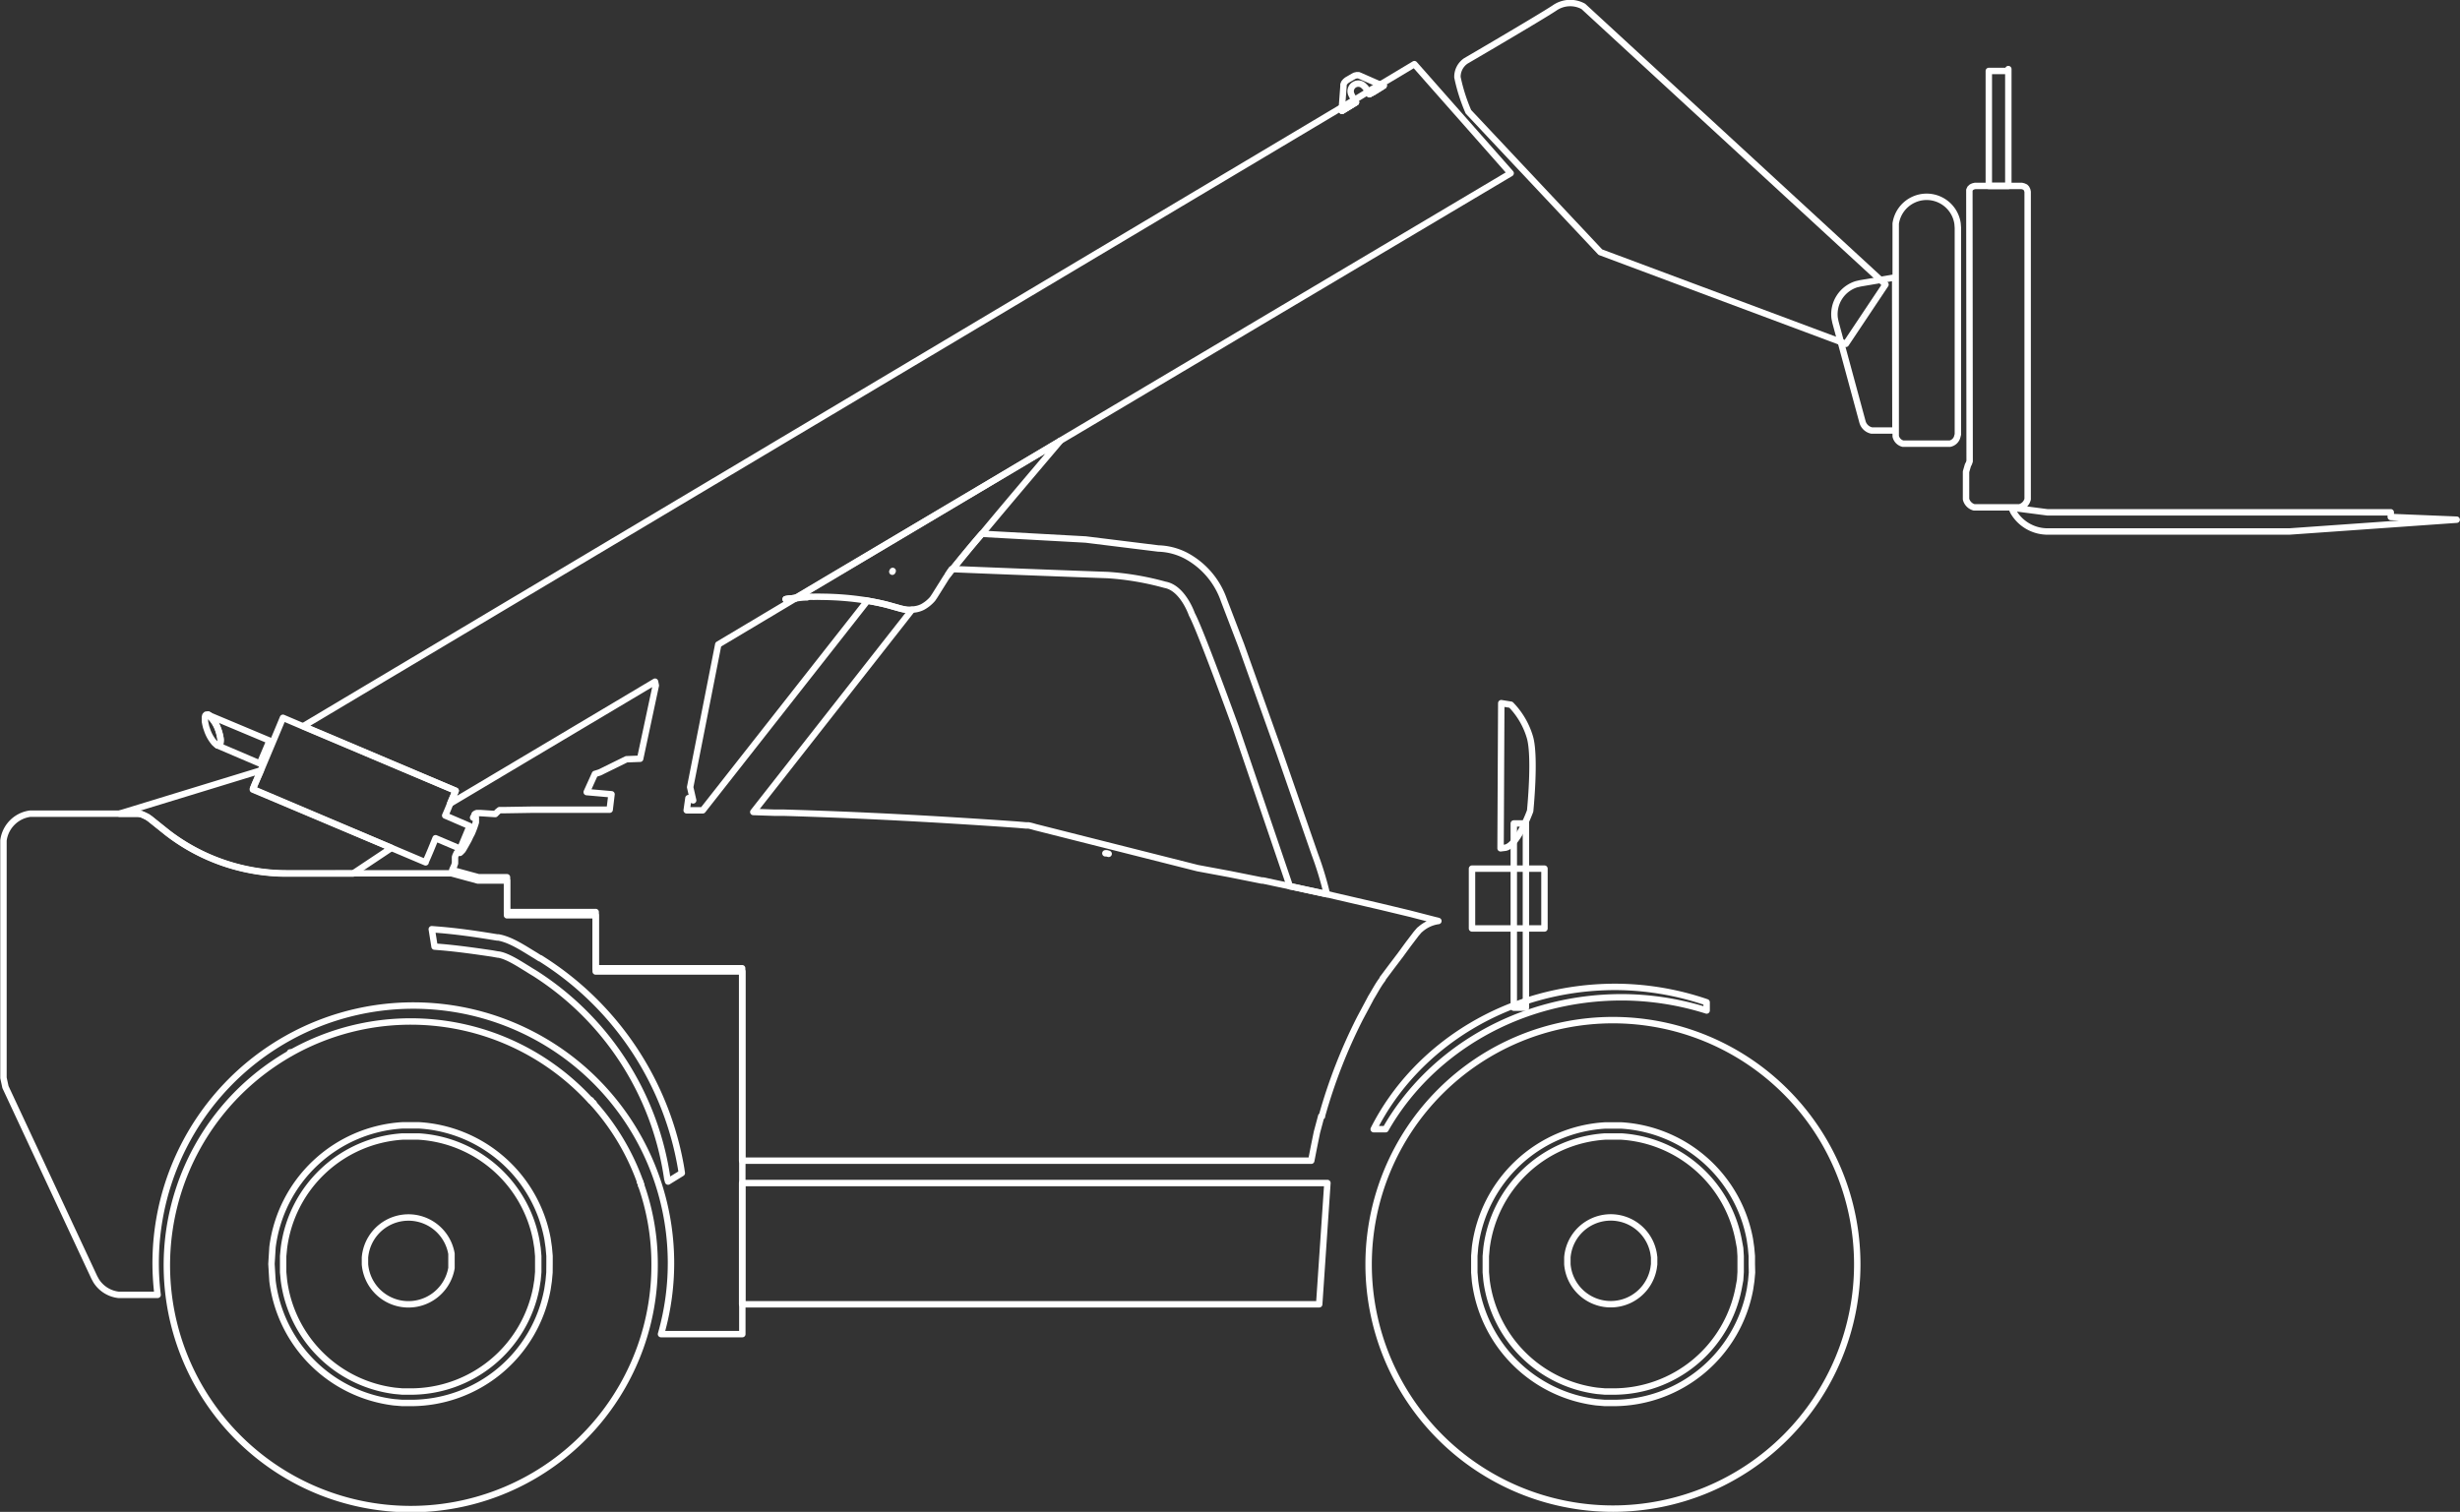 <svg xmlns="http://www.w3.org/2000/svg" viewBox="0 0 383.32 235.64"><rect x="0" y="0" width="383.32" height="235.64" fill="#333333" stroke="none"/><defs><style>.cls-1{fill:none;stroke:#fff;stroke-linecap:round;stroke-linejoin:round}</style></defs><g id="katman_2" data-name="katman 2"><g id="katman_1-2" data-name="katman 1"><path class="cls-1" d="M229.37 135.39h11.29v9.32h-11.29zm4.56-25.79 1.5.24a12.2 12.2 0 0 1 3 5.2c.83 3.14 0 11.36 0 11.36s-1.94 5.36-3.87 5.73l-.74.09ZM61 132.16l-6 4H44.67a30.48 30.48 0 0 1-18.6-6.36l-2.71-2.17-.39-.27-.46-.23-.51-.23-.5-.08h-2.87l22-6.74c-.42 1-.85 1.94-1.23 2.9v.08Zm232.8-87.81L246.72 1a4.25 4.25 0 0 0-4.5.25C239.81 2.84 228.4 9.5 228.4 9.5a3 3 0 0 0-1.3 2.54 27.5 27.5 0 0 0 1.71 5.38l20.56 21.88 38.26 14.29Z"/><path class="cls-1" d="M92.82 151.42v-8.76H79v-5.42h-4.54l-4.11-1.12H44.67a30.48 30.48 0 0 1-18.6-6.36l-2.71-2.17-.39-.27-.46-.23-.47-.2-.5-.07H4.72A4.84 4.84 0 0 0 .54 131v37l.31 1.43 13.83 29.64.27.5a4.75 4.75 0 0 0 3.53 2.25h6.08a40.15 40.15 0 1 1 78.44 6.12h12.67v-56.52Zm11.28 32.74-.12-.43a45.64 45.64 0 0 0-20.61-32l-.58-.35-.62-.39c-1.16-.7-3.1-2-4.5-2.21h-.07l-.89-.16c-2.64-.39-5.31-.77-8-1l-1-.08-.43-2.71 1 .08c2.86.23 5.61.62 8.44 1.08l.74.12h.19c2 .35 4.11 1.82 5.81 2.83l.66.42h.08l.31.2a48.08 48.08 0 0 1 21.62 32.54l.11.74Zm21.65-91.05c-.62 0-1.2.08-1.78.16l-1.51.11c.54-.07 1.08-.15 1.63-.19s1.12-.08 1.66-.08m22.67-4.38c-.24.31-.47.59-.7.86.19-.31.39-.58.58-.86Z"/><path class="cls-1" d="m215.13 141.31-4.53-1.05-3.84-.89-.73-.16-4.61-1-.43-.08-4.18-.89h-.2l-5-1-5-.93-25.3-6.39a10 10 0 0 0-1.05-.27h-.42l-1.4-.12c-12.09-.85-24.17-1.51-36.3-1.86h-1.43l-3.33-.11 24.71-31.5A3.3 3.3 0 0 1 141 95l-.58-.12-1.78-.5c-1.24-.35-2.52-.58-3.76-.81l.15.23-25.53 32.5H107l.27-1.9.74.35-.47-2.06 4.38-22.24 12-7.16-1.51.11c.54-.07 1.08-.15 1.63-.19l41.1-24.45s0-.07.08-.07L235.39 27l-15-17-5.31 3.18.51.19-.31.2-1.24.77-.66.35-.24-.39-2.09 1.28.23.39-2.16 1.32v-.59L47.26 113.18 71 123.25v0c-.27.66-.58 1.32-.85 2l31.92-19 .12.59-2.44 11.42-2.13.08-4.19 2.06-.73.23h0l-1.28 2.83 3.87.34-.29 2.4H82.94l-4.3.07h-.5 0H78h0-.16l-.08.07h0l-.16.12-.43.42-2.28-.15h-.59a.9.9 0 0 0-.35.19v.08l-.23.43h.43v.08h0v.66a14 14 0 0 1-.62 1.7l-.27.51-.16.35-.11.23c-.31.54-.55 1-.89 1.55l-.12.12a2 2 0 0 1-.31.3h0-.5l-.2.43-.07.23v.97l-.12.35h0c-.11.27-.23.46-.31.7l4.11 1.12H79v5.42h13.82v8.76h22.82v30h88.68l.43-2.2.46-2.25.51-1.9.15-.58.13.02v-.11a82.7 82.7 0 0 1 5.92-15.19l1.55-2.9.12-.24c.58-.93 1.12-2 1.78-2.86l.08-.12v-.08l.12-.15 1.31-1.75 1.32-1.74 1.24-1.7 1.24-1.63.5-.58.16-.12a5.3 5.3 0 0 1 2.79-1.28l-4.5-1.16ZM172.48 133h-.24.2l.31.08Z"/><path class="cls-1" d="m124.09 93.19-.12.08-1.51.11c.54-.07 1.08-.15 1.63-.19m87.2-77.25-2.16 1.32.03-.58 1.9-1.13zm4.3-2.6-.31.2-1.24.77-.65.35-.24-.39 1.94-1.12zm89.49 54.36-.08.3a1.5 1.5 0 0 1-1.15 1.15h-7.34a1.56 1.56 0 0 1-1.12-1.15V34.85a4.87 4.87 0 0 1 9.64 0l.05.65Zm-9.73-.6h-3.71a1.89 1.89 0 0 1-1.42-1.32L286 50.21l-.12-.6a4.9 4.9 0 0 1 3.4-5.31l.61-.14 5.42-.92Zm14.55-38.12V11.06h3.04v-.29 18.21zM206.84 184.39l-1.28 18.9h-89.92v-18.9zm-174.39-73h-.33l-.13.14-.06.23v.7l.08.41.11.46.16.46a6.1 6.1 0 0 0 1.13 2l.23.21.21.12"/><path class="cls-1" d="m34.16 114.18-.14-.45a5.7 5.7 0 0 0-1.36-2.22l-.21-.12m1.4 4.73.17.05.14-.02.1-.11.09-.19.02-.22.02-.32-.04-.33-.09-.38-.1-.42"/><path class="cls-1" d="m42 115.44-9.54-4v.1l.21.13a5.26 5.26 0 0 1 1.33 2.06l.15.43.1.4c.07.35.31 1.4-.25 1.5h-.16v.1l6.65 2.84Zm31.18 13.31-1.47 3.53-3.84-1.63c-.5 1.24-1 2.48-1.55 3.68v.08L61 132.16 39.44 123v-.08c.39-1 .82-1.93 1.24-2.9 1.13-2.71 2.29-5.43 3.41-8.14h0l3.1 1.32L71 123.25v0c-.27.66-.58 1.32-.85 2s-.5 1.24-.78 1.86Zm-27.91 35.32-.02-.02v-.02h-.05m54.71 20.72v-.04m-.17-.5h-.04m-7.22-12.27v-.03m-.38-.41-.02.02m-8.21 24.26-.11-1.24-.2-1.24a19.9 19.9 0 0 0-18.32-16.16h-2.52a19.93 19.93 0 0 0-18.48 17.4l-.12 1.24v2.52l.12 1.24a19.91 19.91 0 0 0 17.28 17.24l1.2.11H64a19.92 19.92 0 0 0 19.56-16.15l.2-1.24.11-1.24v-1.28Zm-13.52 1.28v.58a6.8 6.8 0 0 1-13.48-.58V196a6.8 6.8 0 0 1 13.48-.58v1.12Z"/><path class="cls-1" d="M99.91 184.74a1.7 1.7 0 0 0-.15-.51A37 37 0 0 0 92.47 172v0a3.4 3.4 0 0 0-.38-.38v0a38 38 0 1 0 9.91 25.44 36.9 36.9 0 0 0-2.09-12.32m-14.29 13.6-.12 1.31-.19 1.28A21.64 21.64 0 0 1 64 218.67h-1.32l-1.32-.11a21.72 21.72 0 0 1-18.9-18.91l-.08-1.31-.08-1.34.08-1.28.08-1.32a21.75 21.75 0 0 1 20.22-19h2.64a21.69 21.69 0 0 1 20 17.71l.19 1.31.12 1.32v1.28ZM251.31 159a38.07 38.07 0 1 0 38.09 38.05A38.07 38.07 0 0 0 251.31 159M273 198.34l-.12 1.31-.19 1.28a21.66 21.66 0 0 1-21.31 17.74h-1.31l-1.32-.11a21.72 21.72 0 0 1-18.91-18.91l-.11-1.31v-2.6l.11-1.32a21.73 21.73 0 0 1 20.23-19h2.59a21.71 21.71 0 0 1 20 17.71l.19 1.31.12 1.32v1.28Z"/><path class="cls-1" d="m271.23 195.78-.08-1.24-.23-1.24a19.9 19.9 0 0 0-18.29-16.16h-2.52a19.9 19.9 0 0 0-18.48 17.4l-.11 1.24v2.52l.11 1.24a19.93 19.93 0 0 0 17.24 17.24l1.24.11h1.28a19.89 19.89 0 0 0 19.53-16.15l.23-1.24.08-1.24v-1.28Zm-13.48 1.28-.08.58a6.78 6.78 0 0 1-13.44-.58v-1.09a6.78 6.78 0 0 1 13.44-.58l.08.58v.54ZM215.6 13.34l-.31.2-1.24.77-.66.35-.24-.39-.38-.62-.24-.23a1.19 1.19 0 0 0-2 1.2l.12.27.38.66.24.39-2.17 1.32v-.59l.24-3.21v-.27l.11-.27.2-.24.23-.19 1-.58.23-.12.31-.07h.27l.27.11 3 1.32ZM319 79.85h53.53v.73l10.27.42v0l-26.06 1.84H319a6.18 6.18 0 0 1-5.28-3.07l-.31-.65ZM306.87 29.9v-.27l.13-.27.21-.19.25-.12.29-.07h7.29l.27.07.27.12.18.19.13.27.06.27v47.9a1.73 1.73 0 0 1-1.29 1.28h-7.04a1.77 1.77 0 0 1-1.27-1.28v-4.28l.29-1 .16-.31.11-.32v-.36ZM139.1 88.99l-.06.12m26.15-20.37c-.7.86-7 8.22-12.2 14.49-1.75 2-3.33 4-4.57 5.5h-.12c-.19.28-.39.55-.58.86h0c-.12.19-.27.38-.39.58l-1.7 2.71-.31.46a5.5 5.5 0 0 1-1.59 1.28h0a3.9 3.9 0 0 1-1.59.39A3.3 3.3 0 0 1 141 95l-.58-.12-1.79-.5c-1.23-.35-2.51-.58-3.75-.81a46 46 0 0 0-6.94-.55 11 11 0 0 0-1.16 0 9 9 0 0 0-1 0c-.54 0-1.08 0-1.66.08Zm70.69 59.61h1.89v28.71h-1.89z"/><path class="cls-1" d="M251.72 153.82c-16.7 0-31.06 9.09-37.67 22.18h1.85c6.95-12.21 20.82-20.56 36.83-20.56a44.4 44.4 0 0 1 13.2 2.06v-1.28a44.3 44.3 0 0 0-14.21-2.4m-44.96-14.45-.73-.15-4.61-1-.43-.08-8.45-24.8s-5.5-15.18-6.82-17.58c0 0-1.39-4.11-4.18-4.61a44 44 0 0 0-8.95-1.52s-11.85-.42-24.17-.93c1.24-1.54 2.82-3.48 4.57-5.5l16.19.89 11.31 1.4a9.9 9.9 0 0 1 4.23 1.08 12.5 12.5 0 0 1 6 7l2.68 7 6 16.81 5.46 15.73a52 52 0 0 1 1.9 6.26"/></g></g></svg>